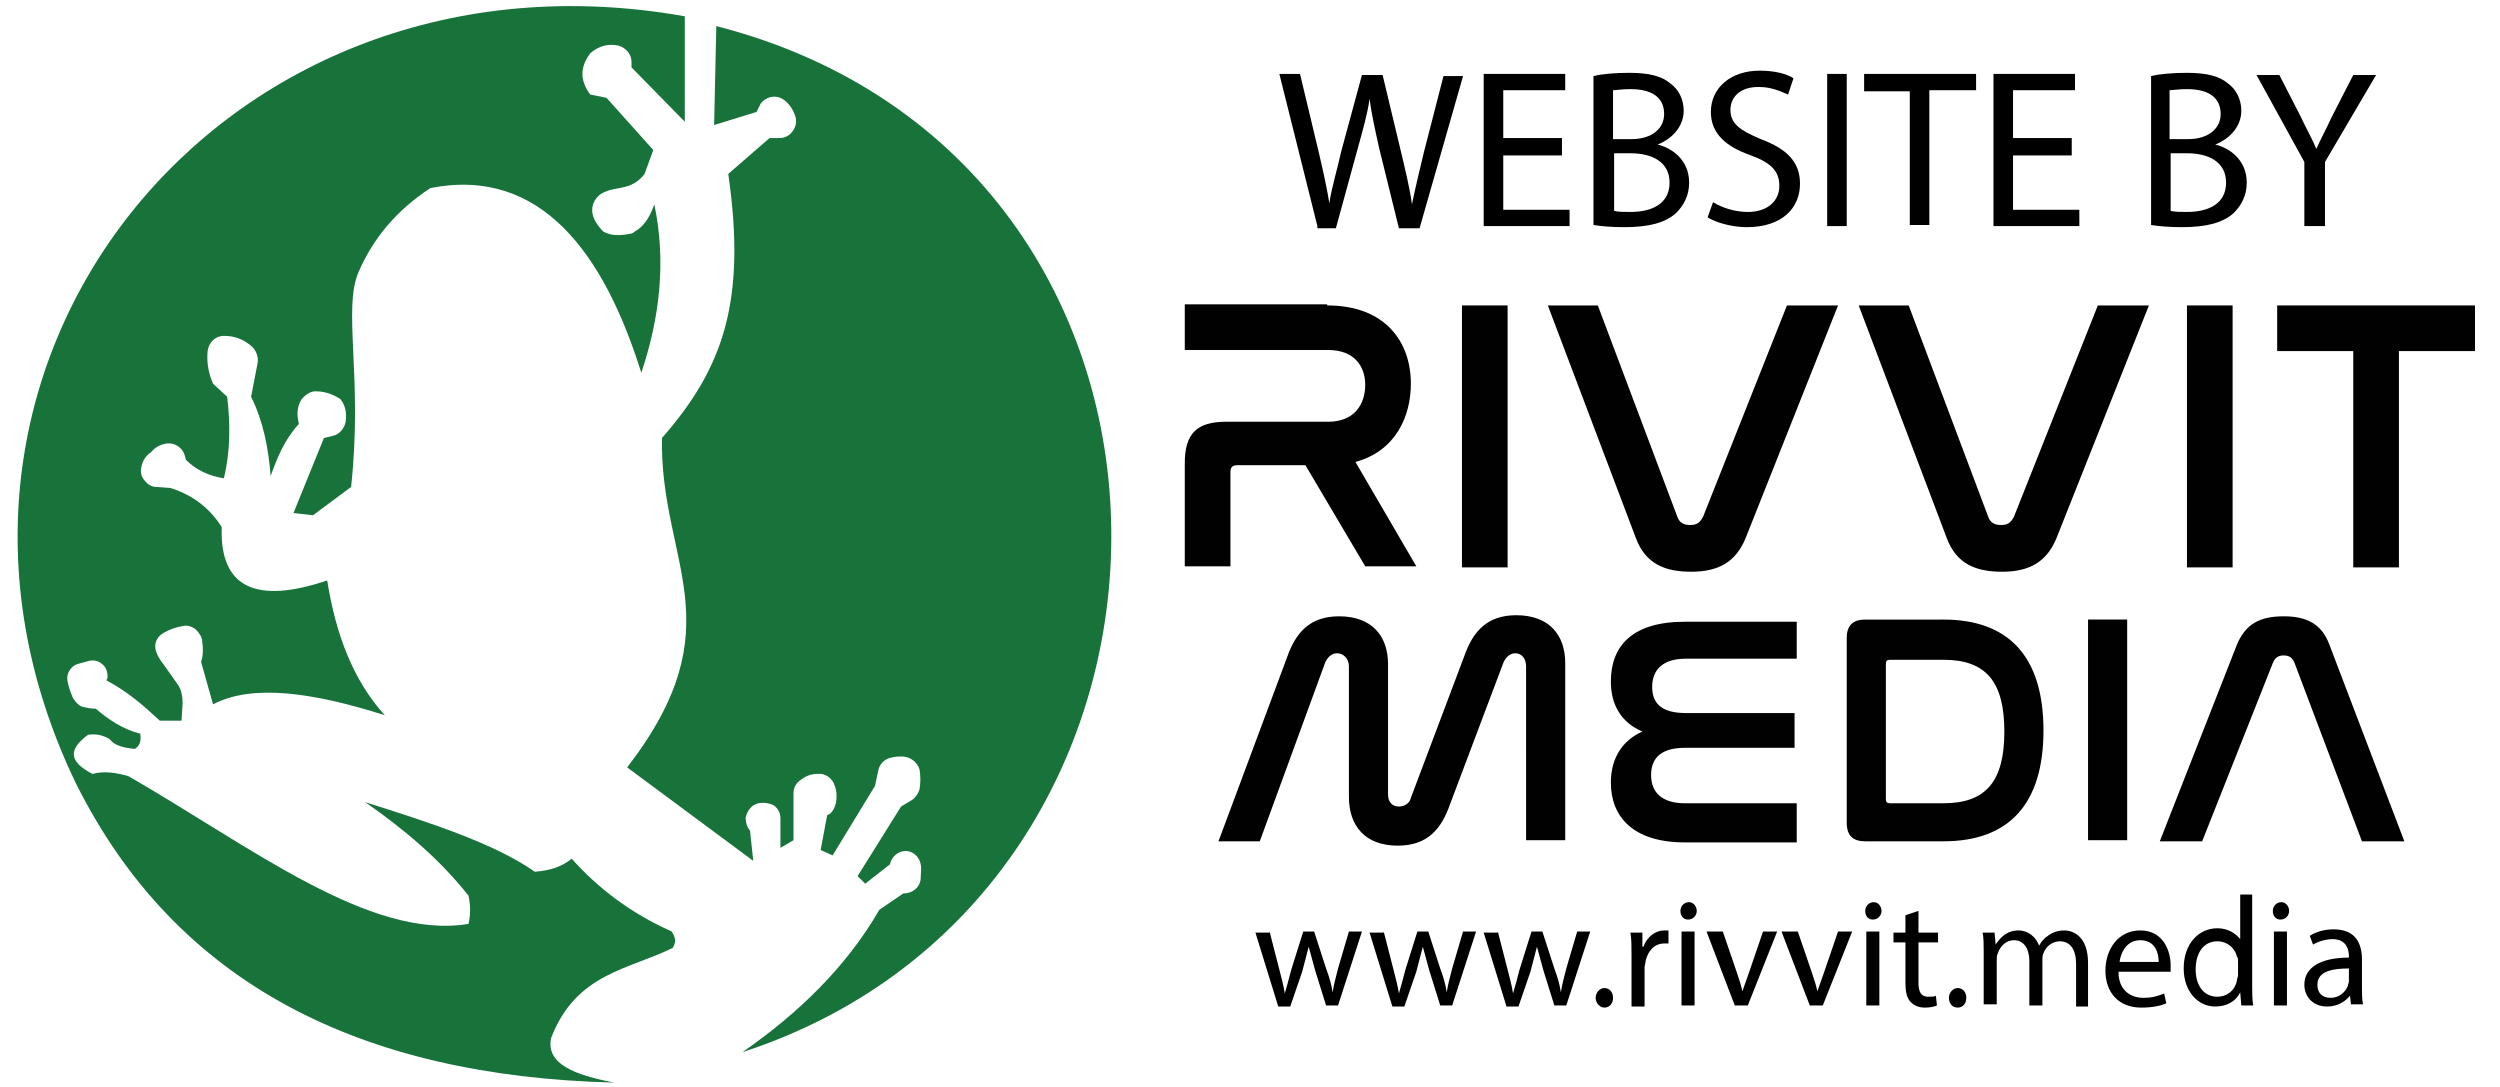 <?xml version="1.0" encoding="UTF-8"?>
<svg xmlns="http://www.w3.org/2000/svg" xmlns:xlink="http://www.w3.org/1999/xlink" version="1.1" id="Layer_1" x="0px" y="0px" viewBox="0 0 230 100" style="enable-background:new 0 0 230 100;" xml:space="preserve">
<style type="text/css">
	.st0{fill-rule:evenodd;clip-rule:evenodd;fill:#17733A;}
	.st1{fill:#010101;}
</style>
<g>
	<path class="st0" d="M65.9,2.4l-0.2,9.1l3.9-1.2L70,9.5c0.5-0.6,1.3-0.8,2-0.4c0.6,0.4,1,1,1.2,1.7c0.1,0.5,0,0.9-0.3,1.3   c-0.3,0.4-0.7,0.6-1.2,0.6l-0.9,0L67,16c1.7,11.8-0.5,17.9-6.1,24.3c-0.2,11.5,6.9,17.2-3.2,30.3l11.6,8.6L69,76.4l0,0   c-0.3-0.3-0.4-0.8-0.4-1.2c0.1-0.4,0.3-0.8,0.7-1.1c0.2-0.1,0.4-0.2,0.5-0.2c0.5-0.1,1,0,1.4,0.2c0.4,0.3,0.6,0.7,0.6,1.2l0,2.7   l1.2-0.7V73c0-0.5,0.2-0.9,0.6-1.2c0.5-0.4,1-0.6,1.6-0.6c0.7-0.1,1.4,0.4,1.6,1.1c0.2,0.5,0.2,1.1,0.1,1.6c-0.1,0.4-0.3,0.8-0.6,1   l-0.2,0.1l-0.6,3.2l1.1,0.5l3.9-6.4l0.3-1.4c0.1-0.6,0.6-1.1,1.2-1.2c0.3-0.1,0.7-0.1,1-0.1c0.7,0,1.4,0.5,1.6,1.2   c0.1,0.6,0.1,1.2,0,1.8c-0.1,0.4-0.4,0.8-0.7,1l-1,0.6l-4,6.4l0.7,0.7l2.3-1.8l0-0.1c0.2-0.7,0.9-1.2,1.6-1.1c0,0,0,0,0,0   c0.6,0.1,1.1,0.6,1.2,1.2c0.1,0.4,0,0.9,0,1.4c-0.1,0.8-0.8,1.3-1.6,1.3h0l-2.2,1.5c-3,5.2-7.4,9.5-12.6,13.1   C113.7,82,114.2,14.8,65.9,2.4z"></path>
	<path class="st0" d="M63,1.5l0,9.7l-4.9-5V5.7c0-0.7-0.5-1.3-1.2-1.5c-0.9-0.2-1.8,0-2.6,0.7c-0.8,1.1-1.1,2.3,0,3.8l1.5,0.3   l4.3,4.8L59.3,16c-1.3,1.7-2.8,1-4.1,1.9c-0.5,0.4-0.8,1-0.7,1.7c0.1,0.6,0.5,1.2,1,1.7c0.7,0.4,1.5,0.4,2.5,0.2   c0.2,0,0.3-0.1,0.4-0.2c0.9-0.5,1.4-1.4,1.8-2.5c1.1,5.3,0.5,10.4-1.2,15.5c-3.4-10.9-9.2-19-19.4-17c-3.2,2.1-5.3,4.7-6.6,7.7   c-1.5,3.4,0.4,9.7-0.7,19.8l-3.5,2.6L27,47.2l2.8-6.9l0.8-0.2c0.6-0.1,1.1-0.7,1.2-1.3c0.1-0.8,0-1.5-0.5-2.1   c-0.8-0.5-1.5-0.7-2.3-0.7c-0.5,0-1,0.4-1.3,0.8c-0.4,0.7-0.4,1.4-0.2,2.2c-1.3,1.4-2,3.1-2.6,4.8c-0.2-2.6-0.7-5.1-1.8-7.3   l0.6-3.1c0.1-0.5-0.1-1.1-0.5-1.5c-0.8-0.7-1.6-1-2.6-1c-0.8,0-1.4,0.6-1.5,1.4c-0.1,1.1,0.1,2.1,0.5,3l1.3,1.2   c0.3,2.5,0.3,5-0.3,7.5c-1.4-0.2-2.6-0.8-3.5-1.7l-0.1-0.4c-0.2-0.7-0.9-1.2-1.7-1.1c-0.5,0.1-1,0.3-1.4,0.8   C13.3,42,13.1,42.5,13,43c-0.1,0.4,0,0.9,0.3,1.2c0.3,0.4,0.7,0.6,1.1,0.6l1.3,0.1c2.2,0.7,3.7,2,4.7,3.6c-0.2,5.6,3.2,7.1,9.7,4.9   c0.8,5,2.4,9.2,5.3,12.4c-6.6-2.1-12.2-2.9-15.8-1l-1.1-3.9c0.2-0.6,0.2-1.3,0.1-1.9c0-0.4-0.3-0.8-0.6-1.1   c-0.4-0.3-0.8-0.4-1.2-0.3c-0.6,0.1-1.2,0.3-1.7,0.6c-0.6,0.3-0.9,0.9-0.8,1.5c0.1,0.5,0.4,1,0.8,1.5l1.2,1.7   c0.4,0.5,0.5,1.2,0.5,1.8l-0.1,1.6h-2c-1.5-1.4-3-2.7-4.9-3.7c0-0.1,0.1-0.2,0.1-0.3c0-0.4-0.1-0.9-0.5-1.2   c-0.3-0.3-0.8-0.4-1.2-0.3c-0.4,0.1-0.7,0.2-1.1,0.3c-0.6,0.2-1,0.9-0.9,1.5c0.1,0.6,0.3,1.1,0.5,1.6c0.2,0.3,0.4,0.6,0.8,0.8   c0.4,0.1,0.8,0.2,1.3,0.2c1.2,1,2.5,1.9,4.1,2.3c0.1,0.6,0,1.1-0.5,1.4c-1-0.1-1.9-0.3-2.3-0.9c-0.7-0.4-1.3-0.5-2-0.4   c-1.9,1.4-1.7,2.5,0.4,3.6c1.1-0.3,2.2-0.1,3.3,0.2c11.3,6.5,22.2,15.1,31.3,13.6c0.2-0.8,0.2-1.7,0-2.6c-2.6-3.3-5.9-6.1-9.5-8.6   c6,1.9,11.9,3.8,15.6,6.4c1.3-0.1,2.4-0.4,3.4-1.2c2.4,2.7,5.4,5,9.2,6.7c0.4,0.7,0.4,0.9,0.1,1.5c-4,2-8.9,2.3-11.2,8.3   c-0.5,2.4,2.2,3.4,5.8,4.1C33.1,99,16.2,90.5,7,72.1C-11.5,33.8,20.3-6.1,63,1.5z"></path>
</g>
<g>
	<path class="st1" d="M122.1,28.1c5.4,0,7.7,3.4,7.7,7.2c0,3-1.4,6.2-5.1,7.2l5.6,9.6h-4.7l-5.5-9.3h-6.3c-0.4,0-0.6,0.2-0.6,0.6   v8.7H109v-9.5c0-2.7,1.1-3.8,3.8-3.8h9.4c2.4,0,3.4-1.6,3.4-3.4c0-1.7-1-3.2-3.4-3.2H109v-4.2H122.1z"></path>
	<path class="st1" d="M138.7,28.1v24.1h-4.2V28.1H138.7z"></path>
	<path class="st1" d="M147,28.1l7.3,19.4c0.2,0.6,0.6,0.8,1.2,0.8c0.6,0,0.9-0.2,1.2-0.8l7.7-19.4h4.7l-8.5,21.4   c-0.9,2.2-2.5,3.1-5,3.1c-2.4,0-4.2-0.7-5.1-3.1l-8.1-21.4H147z"></path>
	<path class="st1" d="M175.6,28.1l7.3,19.4c0.2,0.6,0.6,0.8,1.2,0.8c0.6,0,0.9-0.2,1.2-0.8l7.7-19.4h4.7l-8.5,21.4   c-0.9,2.2-2.5,3.1-5,3.1c-2.4,0-4.2-0.7-5.1-3.1L171,28.1H175.6z"></path>
	<path class="st1" d="M205.4,28.1v24.1h-4.2V28.1H205.4z"></path>
	<path class="st1" d="M227.7,28.1v4.2h-7v19.9h-4.2V32.3h-7v-4.2H227.7z"></path>
</g>
<g>
	<path class="st1" d="M115.9,77.4h-3.8l6.3-16.9c0.8-2.3,2.1-3.8,4.8-3.8c3,0,4.5,1.8,4.5,4.4v12c0,0.7,0.4,1.1,1,1.1   c0.5,0,1-0.3,1.1-0.8l4.9-13c0.8-2.3,2.1-3.8,4.8-3.8c3,0,4.5,1.8,4.5,4.4v16.3h-3.6V61.3c0-0.7-0.4-1.2-1-1.2   c-0.5,0-0.9,0.4-1.1,0.9l-4.9,13c-0.8,2.3-2.1,3.8-4.8,3.8c-3,0-4.5-1.8-4.5-4.5v-12c0-0.7-0.5-1.2-1.1-1.2c-0.5,0-0.9,0.4-1.1,0.9   L115.9,77.4z"></path>
	<path class="st1" d="M165.3,57v3.6h-10.2c-2.1,0-3.1,1-3.1,2.6c0,1.7,1.1,2.4,3.1,2.4h10v3.2H155c-2,0-3.1,0.8-3.1,2.5   c0,1.6,1,2.6,3.1,2.6h10.3v3.6H155c-4.8,0-6.8-2.4-6.8-5.5c0-2.3,1.1-3.9,2.9-4.7c-1.9-0.8-2.9-2.4-2.9-4.6c0-3.3,2-5.5,6.8-5.5   H165.3z"></path>
	<path class="st1" d="M178.8,57c5.9,0,9.2,3.3,9.2,10.2c0,6.8-3.2,10.2-9.2,10.2h-7.2c-1.1,0-1.7-0.5-1.7-1.7v-17   c0-1.1,0.5-1.7,1.7-1.7H178.8z M173.5,73.5c0,0.3,0.1,0.4,0.4,0.4h4.9c3.9,0,5.6-2,5.6-6.6c0-4.6-1.7-6.6-5.6-6.6h-4.9   c-0.3,0-0.4,0.1-0.4,0.4V73.5z"></path>
	<path class="st1" d="M195.7,57v20.3h-3.6V57H195.7z"></path>
	<path class="st1" d="M202.6,77.4h-3.9l7.1-18.1c0.8-1.9,2.1-2.6,4.3-2.6c2.1,0,3.5,0.7,4.2,2.6l6.9,18.1h-3.9L211.1,61   c-0.2-0.5-0.5-0.7-1-0.7c-0.5,0-0.8,0.2-1,0.7L202.6,77.4z"></path>
</g>
<g>
	<path d="M121.2,20.8l-3.5-14h1.9l1.7,7.1c0.4,1.7,0.8,3.5,1,4.8h0c0.2-1.4,0.7-3,1.1-4.8l1.9-7h1.9l1.7,7.1c0.4,1.7,0.8,3.3,1,4.8   h0c0.3-1.5,0.7-3.1,1.1-4.8l1.8-7h1.8l-4,14h-1.9l-1.8-7.3c-0.4-1.8-0.7-3.1-0.9-4.6h0c-0.2,1.4-0.6,2.8-1.1,4.6l-2,7.3H121.2z"></path>
	<path d="M143.7,14.3h-5.4v5h6.1v1.5h-7.9v-14h7.5v1.5h-5.7v4.4h5.4V14.3z"></path>
	<path d="M146.6,7c0.8-0.2,2-0.3,3.3-0.3c1.8,0,3,0.3,3.8,1c0.7,0.5,1.2,1.4,1.2,2.5c0,1.3-0.9,2.5-2.4,3.1v0   c1.3,0.3,2.9,1.4,2.9,3.5c0,1.2-0.5,2.1-1.2,2.8c-1,0.9-2.5,1.3-4.8,1.3c-1.2,0-2.2-0.1-2.8-0.2V7z M148.5,12.8h1.6   c1.9,0,3-1,3-2.3c0-1.6-1.2-2.3-3.1-2.3c-0.8,0-1.3,0.1-1.6,0.1V12.8z M148.5,19.4c0.4,0.1,0.9,0.1,1.5,0.1c1.9,0,3.6-0.7,3.6-2.7   c0-1.9-1.6-2.7-3.6-2.7h-1.5V19.4z"></path>
	<path d="M157.6,18.6c0.8,0.5,2,0.9,3.2,0.9c1.8,0,2.9-1,2.9-2.4c0-1.3-0.7-2.1-2.6-2.8c-2.3-0.8-3.7-2-3.7-4c0-2.2,1.8-3.8,4.5-3.8   c1.4,0,2.5,0.3,3.1,0.7l-0.5,1.5c-0.5-0.2-1.4-0.7-2.7-0.7c-1.9,0-2.6,1.1-2.6,2.1c0,1.3,0.9,1.9,2.8,2.7c2.4,0.9,3.6,2.1,3.6,4.1   c0,2.2-1.6,4-4.9,4c-1.3,0-2.8-0.4-3.6-0.9L157.6,18.6z"></path>
	<path d="M169.9,6.8v14h-1.8v-14H169.9z"></path>
	<path d="M175.7,8.4h-4.2V6.8h10.3v1.5h-4.3v12.4h-1.8V8.4z"></path>
	<path d="M190.6,14.3h-5.4v5h6.1v1.5h-7.9v-14h7.5v1.5h-5.7v4.4h5.4V14.3z"></path>
	<path d="M197.9,7c0.8-0.2,2-0.3,3.3-0.3c1.8,0,3,0.3,3.8,1c0.7,0.5,1.2,1.4,1.2,2.5c0,1.3-0.9,2.5-2.4,3.1v0   c1.3,0.3,2.9,1.4,2.9,3.5c0,1.2-0.5,2.1-1.2,2.8c-1,0.9-2.5,1.3-4.8,1.3c-1.2,0-2.2-0.1-2.8-0.2V7z M199.7,12.8h1.6   c1.9,0,3-1,3-2.3c0-1.6-1.2-2.3-3.1-2.3c-0.8,0-1.3,0.1-1.6,0.1V12.8z M199.7,19.4c0.4,0.1,0.9,0.1,1.5,0.1c1.9,0,3.6-0.7,3.6-2.7   c0-1.9-1.6-2.7-3.6-2.7h-1.5V19.4z"></path>
	<path d="M212,20.8v-5.9l-4.4-8h2.1l2,3.9c0.5,1.1,1,1.9,1.4,2.9h0c0.4-0.9,0.9-1.8,1.4-2.9l2-3.9h2.1l-4.7,8v5.9H212z"></path>
</g>
<g>
	<path d="M116.8,85.7l0.9,3.5c0.2,0.8,0.4,1.5,0.5,2.2h0c0.2-0.7,0.4-1.4,0.6-2.2l1.1-3.5h1l1.1,3.4c0.3,0.8,0.5,1.5,0.6,2.2h0   c0.1-0.7,0.3-1.4,0.5-2.2l1-3.4h1.2l-2.2,6.8h-1.1l-1-3.2c-0.2-0.8-0.4-1.4-0.6-2.2h0c-0.2,0.8-0.4,1.5-0.6,2.3l-1.1,3.2h-1.1   l-2.1-6.8H116.8z"></path>
	<path d="M127.3,85.7l0.9,3.5c0.2,0.8,0.4,1.5,0.5,2.2h0c0.2-0.7,0.4-1.4,0.6-2.2l1.1-3.5h1l1.1,3.4c0.3,0.8,0.5,1.5,0.6,2.2h0   c0.1-0.7,0.3-1.4,0.5-2.2l1-3.4h1.2l-2.2,6.8h-1.1l-1-3.2c-0.2-0.8-0.4-1.4-0.6-2.2h0c-0.2,0.8-0.4,1.5-0.6,2.3l-1.1,3.2h-1.1   l-2.1-6.8H127.3z"></path>
	<path d="M137.8,85.7l0.9,3.5c0.2,0.8,0.4,1.5,0.5,2.2h0c0.2-0.7,0.4-1.4,0.6-2.2l1.1-3.5h1l1.1,3.4c0.3,0.8,0.5,1.5,0.6,2.2h0   c0.1-0.7,0.3-1.4,0.5-2.2l1-3.4h1.2l-2.2,6.8h-1.1l-1-3.2c-0.2-0.8-0.4-1.4-0.6-2.2h0c-0.2,0.8-0.4,1.5-0.6,2.3l-1.1,3.2h-1.1   l-2.1-6.8H137.8z"></path>
	<path d="M146.8,91.8c0-0.5,0.4-0.9,0.8-0.9c0.5,0,0.8,0.4,0.8,0.9c0,0.5-0.3,0.9-0.8,0.9C147.2,92.7,146.8,92.3,146.8,91.8z"></path>
	<path d="M150.1,87.9c0-0.8,0-1.5-0.1-2.1h1.1l0,1.3h0.1c0.3-0.9,1.1-1.5,1.9-1.5c0.1,0,0.2,0,0.4,0v1.2c-0.1,0-0.3,0-0.4,0   c-0.9,0-1.5,0.7-1.7,1.6c0,0.2-0.1,0.4-0.1,0.6v3.6h-1.2V87.9z"></path>
	<path d="M156.1,83.8c0,0.4-0.3,0.8-0.8,0.8c-0.4,0-0.7-0.3-0.7-0.8c0-0.4,0.3-0.8,0.8-0.8C155.8,83,156.1,83.4,156.1,83.8z    M154.7,92.5v-6.8h1.2v6.8H154.7z"></path>
	<path d="M158.5,85.7l1.3,3.8c0.2,0.6,0.4,1.2,0.5,1.7h0c0.2-0.6,0.4-1.1,0.6-1.7l1.3-3.8h1.3l-2.7,6.8h-1.2l-2.6-6.8H158.5z"></path>
	<path d="M165.4,85.7l1.3,3.8c0.2,0.6,0.4,1.2,0.5,1.7h0c0.2-0.6,0.4-1.1,0.6-1.7l1.3-3.8h1.3l-2.7,6.8h-1.2l-2.6-6.8H165.4z"></path>
	<path d="M173.1,83.8c0,0.4-0.3,0.8-0.8,0.8c-0.4,0-0.7-0.3-0.7-0.8c0-0.4,0.3-0.8,0.8-0.8C172.8,83,173.1,83.4,173.1,83.8z    M171.7,92.5v-6.8h1.2v6.8H171.7z"></path>
	<path d="M176.5,83.8v2h1.8v0.9h-1.8v3.7c0,0.8,0.2,1.3,0.9,1.3c0.3,0,0.6,0,0.7-0.1l0.1,0.9c-0.2,0.1-0.6,0.2-1.1,0.2   c-0.6,0-1-0.2-1.3-0.5c-0.4-0.4-0.5-1-0.5-1.8v-3.7h-1.1v-0.9h1.1v-1.6L176.5,83.8z"></path>
	<path d="M179.3,91.8c0-0.5,0.4-0.9,0.8-0.9c0.5,0,0.8,0.4,0.8,0.9c0,0.5-0.3,0.9-0.8,0.9C179.6,92.7,179.3,92.3,179.3,91.8z"></path>
	<path d="M182.5,87.6c0-0.7,0-1.3-0.1-1.8h1.1l0.1,1.1h0c0.4-0.6,1-1.3,2.1-1.3c0.9,0,1.6,0.6,1.9,1.4h0c0.2-0.4,0.5-0.7,0.8-0.9   c0.4-0.3,0.9-0.5,1.5-0.5c0.9,0,2.2,0.6,2.2,3v4H191v-3.9c0-1.3-0.5-2.1-1.5-2.1c-0.7,0-1.3,0.5-1.5,1.1c-0.1,0.2-0.1,0.4-0.1,0.6   v4.2h-1.2v-4.1c0-1.1-0.5-1.9-1.4-1.9c-0.8,0-1.3,0.6-1.5,1.2c-0.1,0.2-0.1,0.4-0.1,0.6v4.1h-1.2V87.6z"></path>
	<path d="M194.9,89.4c0,1.7,1.1,2.4,2.3,2.4c0.9,0,1.4-0.2,1.9-0.4l0.2,0.9c-0.4,0.2-1.2,0.4-2.3,0.4c-2.1,0-3.3-1.4-3.3-3.4   s1.2-3.7,3.2-3.7c2.2,0,2.8,2,2.8,3.2c0,0.3,0,0.5,0,0.6H194.9z M198.6,88.5c0-0.8-0.3-2-1.7-2c-1.3,0-1.8,1.2-1.9,2H198.6z"></path>
	<path d="M207.2,82.5v8.2c0,0.6,0,1.3,0.1,1.8h-1.1l-0.1-1.2h0c-0.4,0.8-1.2,1.3-2.3,1.3c-1.6,0-2.9-1.4-2.9-3.5   c0-2.3,1.4-3.7,3.1-3.7c1,0,1.7,0.5,2.1,1h0v-4.1H207.2z M205.9,88.5c0-0.2,0-0.4-0.1-0.5c-0.2-0.8-0.9-1.4-1.8-1.4   c-1.3,0-2,1.1-2,2.6c0,1.4,0.7,2.5,2,2.5c0.8,0,1.6-0.5,1.8-1.5c0-0.2,0.1-0.3,0.1-0.5V88.5z"></path>
	<path d="M210.6,83.8c0,0.4-0.3,0.8-0.8,0.8c-0.4,0-0.7-0.3-0.7-0.8c0-0.4,0.3-0.8,0.8-0.8C210.3,83,210.6,83.4,210.6,83.8z    M209.2,92.5v-6.8h1.2v6.8H209.2z"></path>
	<path d="M216.3,92.5l-0.1-0.9h0c-0.4,0.5-1.1,1-2.1,1c-1.4,0-2.1-1-2.1-2c0-1.6,1.5-2.5,4.1-2.5v-0.1c0-0.6-0.2-1.6-1.5-1.6   c-0.6,0-1.3,0.2-1.8,0.5l-0.3-0.8c0.6-0.4,1.4-0.6,2.2-0.6c2.1,0,2.6,1.4,2.6,2.8v2.5c0,0.6,0,1.2,0.1,1.6H216.3z M216.1,89.1   c-1.4,0-2.9,0.2-2.9,1.5c0,0.8,0.5,1.2,1.2,1.2c0.9,0,1.4-0.6,1.6-1.1c0-0.1,0.1-0.3,0.1-0.4V89.1z"></path>
</g>
</svg>

